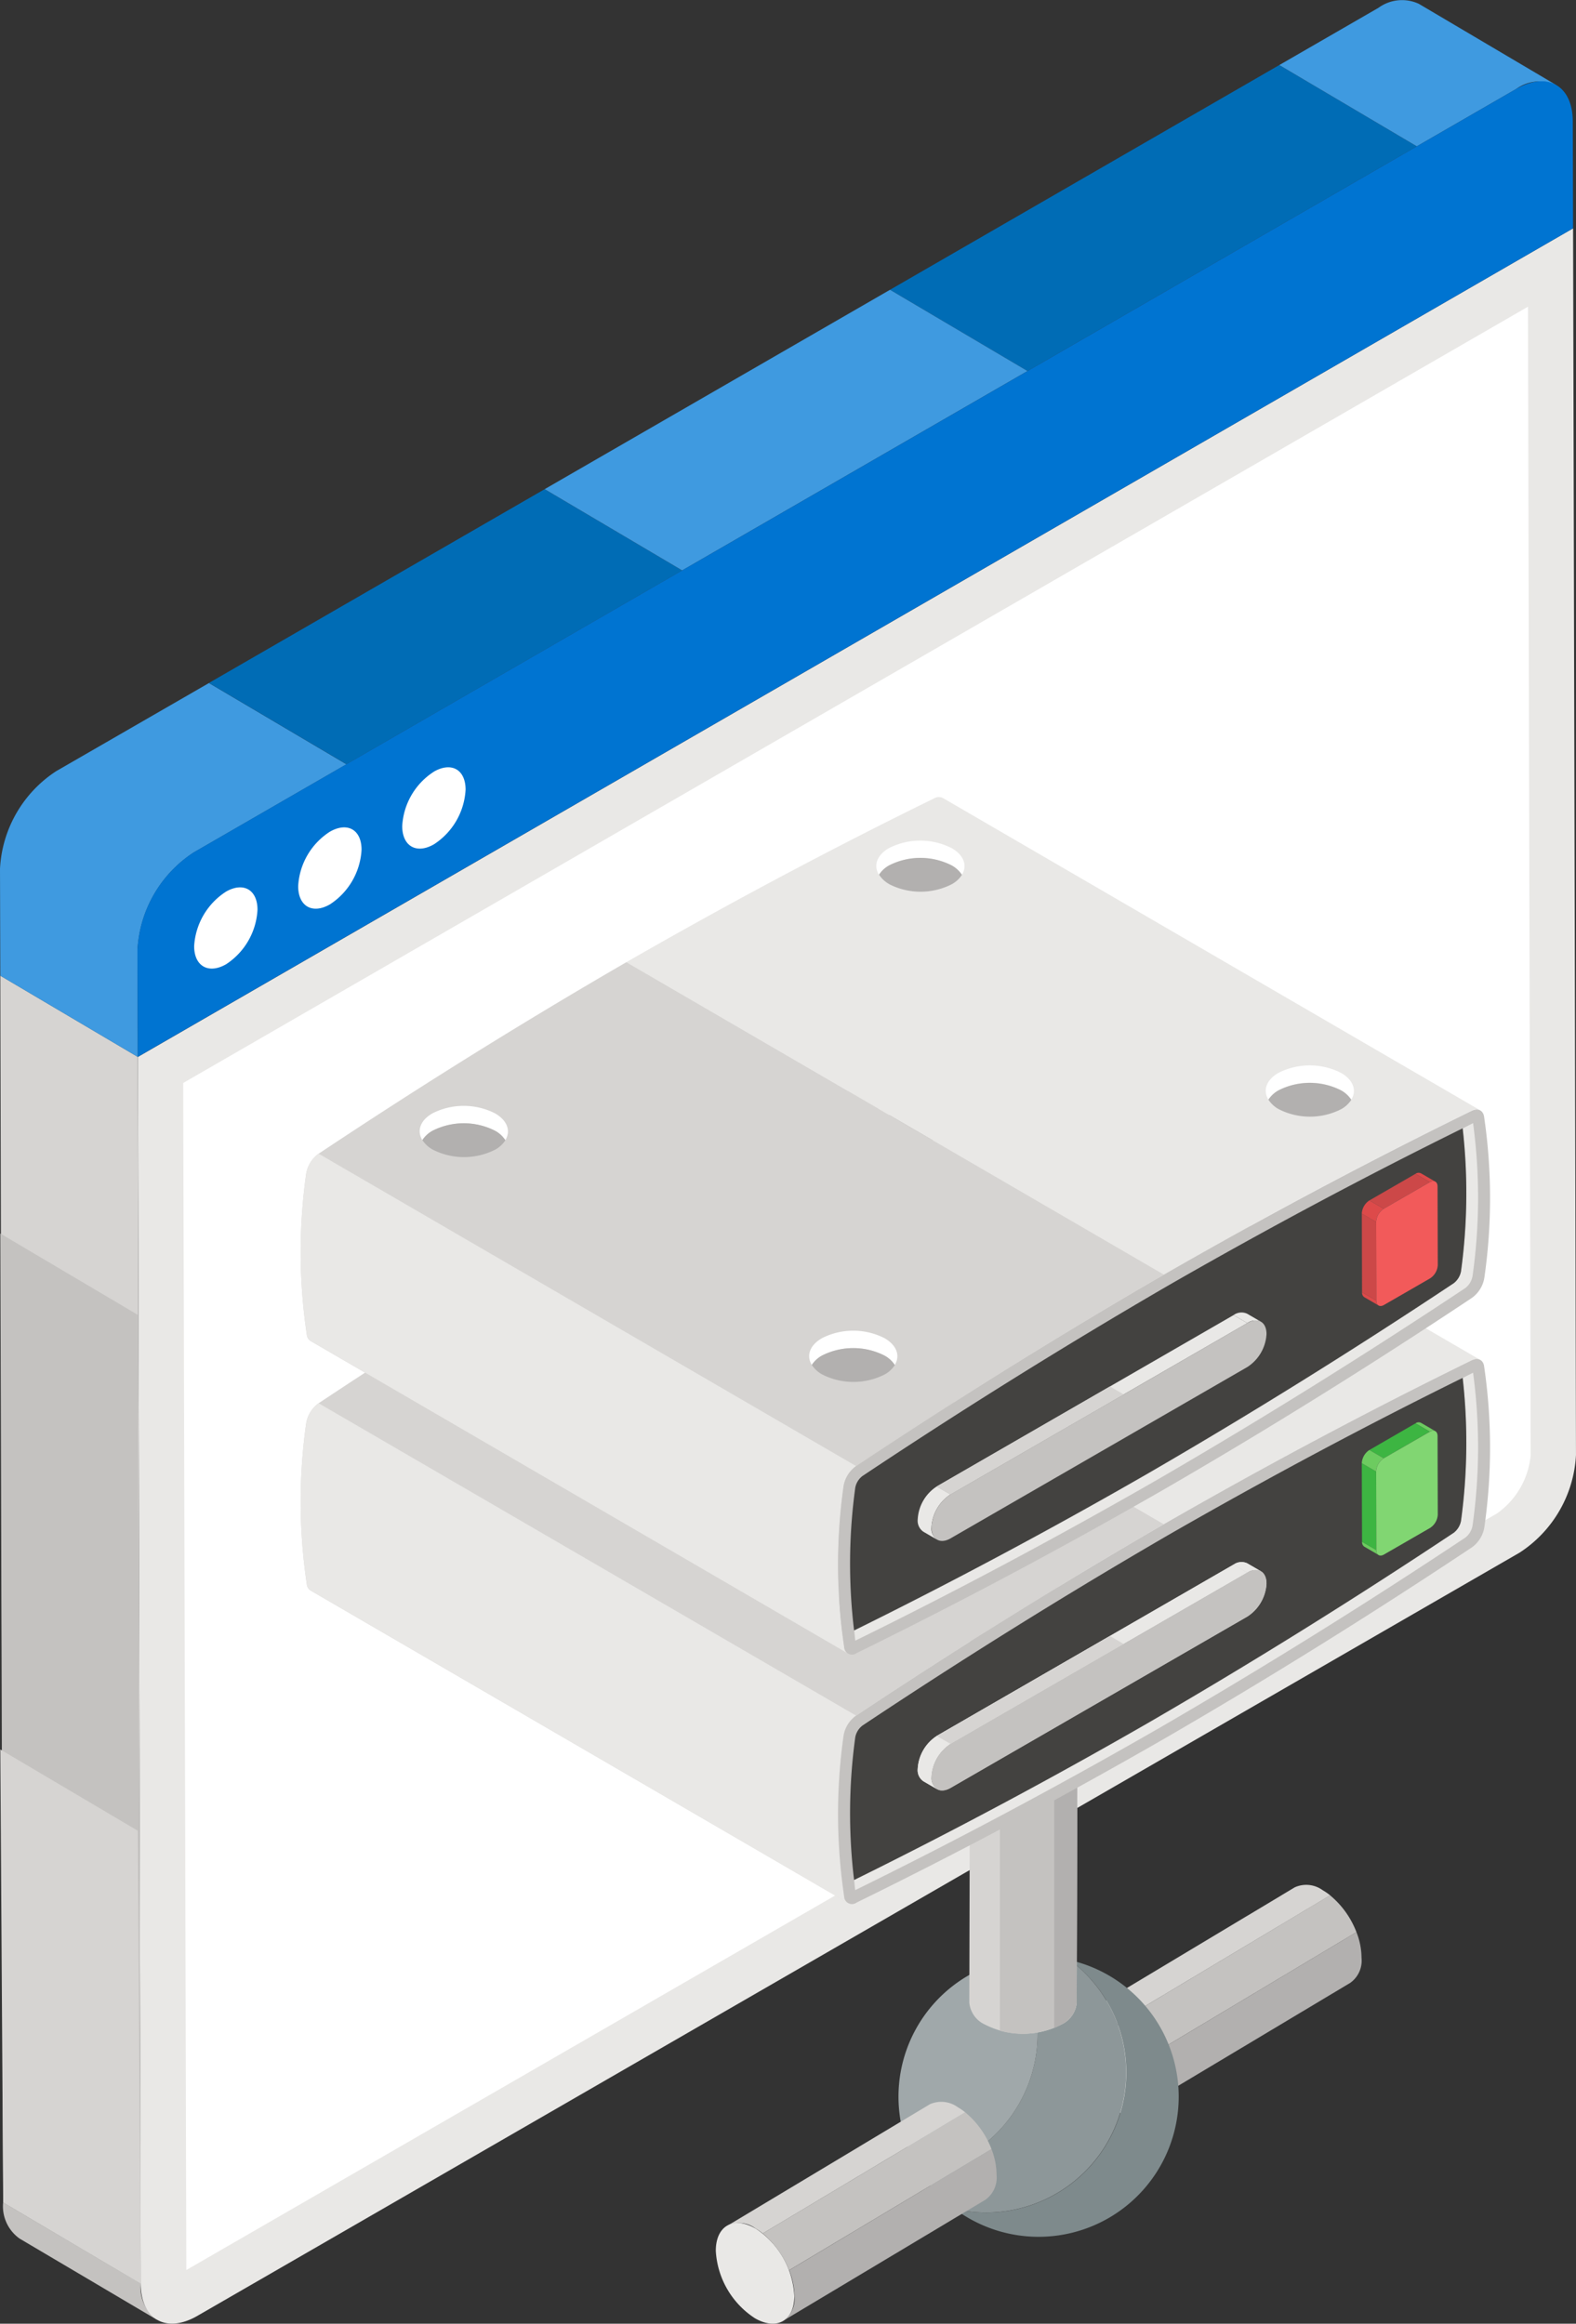 <svg xmlns="http://www.w3.org/2000/svg" width="88.157" height="129.997" viewBox="0 0 88.157 129.997">
  <rect x="0" y="0" width="88.157" height="129.997" fill="#333333" stroke="none"/>
  <g id="host" transform="translate(-11.8 -1.502)">
    <g id="Group_13101" data-name="Group 13101" transform="translate(11.8 1.502)">
      <g id="Group_13100" data-name="Group 13100">
        <g id="Group_13025" data-name="Group 13025">
          <g id="Group_13024" data-name="Group 13024">
            <g id="Group_13023" data-name="Group 13023">
              <g id="Group_13022" data-name="Group 13022">
                <g id="Group_13021" data-name="Group 13021">
                  <g id="Group_13019" data-name="Group 13019">
                    <g id="Group_13018" data-name="Group 13018">
                      <g id="Group_13013" data-name="Group 13013" transform="translate(0.017 12.775)">
                        <g id="Group_13005" data-name="Group 13005" transform="translate(0.162 110.434)">
                          <path id="Path_1986" data-name="Path 1986" d="M20.5,68.731l-7.692-4.546a2.213,2.213,0,0,1-.922-2.028L19.581,66.7a2.213,2.213,0,0,0,.922,2.028Z" transform="translate(-11.889 -62.157)" fill="#c4c2c0"/>
                        </g>
                        <g id="Group_13007" data-name="Group 13007" transform="translate(0 41.806)">
                          <g id="Group_13006" data-name="Group 13006">
                            <path id="Path_1987" data-name="Path 1987" d="M19.663,101.546,11.971,97l-.162-68.627L19.5,32.918Z" transform="translate(-11.809 -28.372)" fill="#d6d4d2"/>
                          </g>
                        </g>
                        <g id="Group_13009" data-name="Group 13009" transform="translate(0 56.237)">
                          <g id="Group_13008" data-name="Group 13008">
                            <path id="Path_1988" data-name="Path 1988" d="M19.663,94.219l-7.692-4.546-.162-54.2L19.5,40.022Z" transform="translate(-11.809 -35.476)" fill="#c4c2c0"/>
                          </g>
                        </g>
                        <g id="Group_13011" data-name="Group 13011" transform="translate(0 85.098)">
                          <g id="Group_13010" data-name="Group 13010">
                            <path id="Path_1989" data-name="Path 1989" d="M19.663,79.566,11.971,75.02l-.162-25.336L19.5,54.23Z" transform="translate(-11.809 -49.684)" fill="#d6d4d2"/>
                          </g>
                        </g>
                        <g id="Group_13012" data-name="Group 13012" transform="translate(7.692)">
                          <path id="Path_1990" data-name="Path 1990" d="M95.881,7.791l.162,68.627a6.944,6.944,0,0,1-3.151,5.457l-73.964,42.7c-1.745,1.008-3.165.2-3.171-1.807L15.6,54.144Z" transform="translate(-15.596 -7.791)" fill="#e9e8e6"/>
                          <path id="Path_1991" data-name="Path 1991" d="M16.845,53.378,92.069,9.949,92.22,74.2a4.5,4.5,0,0,1-1.883,3.258L17.021,119.785Z" transform="translate(-14.307 -5.566)" fill="#fff"/>
                        </g>
                      </g>
                      <g id="Group_13017" data-name="Group 13017">
                        <g id="Group_13015" data-name="Group 13015">
                          <path id="Path_1992" data-name="Path 1992" d="M14.951,25.24A6.94,6.94,0,0,0,11.8,30.7l.017,5.988,7.693,4.547-.017-5.988a6.944,6.944,0,0,1,3.15-5.457l8.537-4.929-7.692-4.546Z" transform="translate(-11.8 17.897)" fill="#3f9ae0"/>
                          <path id="Path_1993" data-name="Path 1993" d="M17.554,25.816l7.692,4.546L44.026,19.52l-7.692-4.546Z" transform="translate(-5.867 12.392)" fill="#006cb5"/>
                          <path id="Path_1994" data-name="Path 1994" d="M65.777,7.84,58.085,3.293,36.31,15.866,44,20.412Z" transform="translate(13.476 0.346)" fill="#006cb5"/>
                          <g id="Group_13014" data-name="Group 13014" transform="translate(30.468)">
                            <path id="Path_1995" data-name="Path 1995" d="M46.117,9.483,26.8,20.636l7.692,4.546L53.809,14.029Z" transform="translate(-26.8 6.729)" fill="#3f9ae0"/>
                            <path id="Path_1996" data-name="Path 1996" d="M60.275,6.482a2.229,2.229,0,0,1,2.249-.22L54.832,1.715a2.232,2.232,0,0,0-2.25.22L47.03,5.141l7.692,4.547Z" transform="translate(-5.936 -1.502)" fill="#3f9ae0"/>
                          </g>
                        </g>
                        <g id="Group_13016" data-name="Group 13016" transform="translate(7.692 4.546)">
                          <path id="Path_1997" data-name="Path 1997" d="M92.7,4.174c1.746-1.008,3.166-.2,3.171,1.807l.017,5.988L15.6,58.321l-.017-5.988a6.943,6.943,0,0,1,3.15-5.456Z" transform="translate(-15.587 -3.74)" fill="#0074d1"/>
                        </g>
                      </g>
                    </g>
                  </g>
                  <g id="Group_13020" data-name="Group 13020" transform="translate(10.859 42.926)">
                    <path id="Path_1998" data-name="Path 1998" d="M18.926,26.182c.966-.557,1.762-.119,1.765,1.006a3.89,3.89,0,0,1-1.753,3.052c-.979.565-1.788.119-1.791-1.006a3.894,3.894,0,0,1,1.78-3.052Z" transform="translate(-17.146 -19.224)" fill="#fff"/>
                    <path id="Path_1999" data-name="Path 1999" d="M21.778,24.535c.979-.565,1.775-.127,1.778,1a3.894,3.894,0,0,1-1.767,3.06c-.979.565-1.775.111-1.778-1.013A3.867,3.867,0,0,1,21.778,24.535Z" transform="translate(-14.191 -20.928)" fill="#fff"/>
                    <path id="Path_2000" data-name="Path 2000" d="M24.643,22.88c.979-.565,1.775-.127,1.778,1a3.894,3.894,0,0,1-1.767,3.06c-.979.565-1.775.111-1.778-1.013a3.866,3.866,0,0,1,1.767-3.045Z" transform="translate(-11.236 -22.634)" fill="#fff"/>
                  </g>
                </g>
              </g>
            </g>
          </g>
        </g>
        <g id="Group_13099" data-name="Group 13099" transform="translate(16.819 44.591)">
          <g id="Group_13080" data-name="Group 13080">
            <g id="Group_13043" data-name="Group 13043" transform="translate(23.229 43.801)">
              <g id="Group_13042" data-name="Group 13042">
                <g id="Group_13041" data-name="Group 13041">
                  <g id="Group_13028" data-name="Group 13028" transform="translate(19.772 17.049)">
                    <g id="Group_13026" data-name="Group 13026" transform="translate(0 7.166)">
                      <path id="Path_2001" data-name="Path 2001" d="M43.456,57.24a4.8,4.8,0,0,1,2.182,3.791c0,1.382-.983,1.94-2.2,1.24A4.814,4.814,0,0,1,41.249,58.5c0-1.405.994-1.957,2.206-1.257Z" transform="translate(-41.249 -56.937)" fill="#e9e8e6"/>
                    </g>
                    <g id="Group_13027" data-name="Group 13027" transform="translate(0.643)">
                      <path id="Path_2002" data-name="Path 2002" d="M54.5,53.7,42.539,60.863a5.069,5.069,0,0,1,1.475,2.058l11.962-7.16A4.986,4.986,0,0,0,54.5,53.7Z" transform="translate(-40.563 -53.11)" fill="#c4c2c0"/>
                      <path id="Path_2003" data-name="Path 2003" d="M43.739,63.327a1.488,1.488,0,0,1-.644,1.384L55.058,57.55a1.525,1.525,0,0,0,.628-1.4,3.934,3.934,0,0,0-.285-1.436L43.44,61.874A4.041,4.041,0,0,1,43.739,63.327Z" transform="translate(-39.989 -52.064)" fill="#b2b0af"/>
                      <path id="Path_2004" data-name="Path 2004" d="M55.09,53.713a1.564,1.564,0,0,0-1.561-.161L41.566,60.729a1.516,1.516,0,0,1,1.561.145,3.473,3.473,0,0,1,.414.289L55.508,54a3.343,3.343,0,0,0-.418-.287Z" transform="translate(-41.566 -53.409)" fill="#d6d4d2"/>
                    </g>
                  </g>
                  <g id="Group_13037" data-name="Group 13037" transform="translate(10.21)">
                    <g id="Group_13030" data-name="Group 13030" transform="translate(0 21.067)">
                      <path id="Path_2005" data-name="Path 2005" d="M44.535,55.485a7.838,7.838,0,0,1-6.444,13.922,7.839,7.839,0,1,0,6.444-13.922Z" transform="translate(-34.944 -55.287)" fill="#7e8a8c"/>
                      <g id="Group_13029" data-name="Group 13029">
                        <path id="Path_2006" data-name="Path 2006" d="M45.5,55.586a7.805,7.805,0,0,0-3.048-.09,7.839,7.839,0,0,1-5.3,11.963,7.871,7.871,0,0,0,1.9,2.048A7.84,7.84,0,0,0,45.5,55.586Z" transform="translate(-35.911 -55.388)" fill="#8d9799"/>
                        <path id="Path_2007" data-name="Path 2007" d="M44.326,59.667a7.79,7.79,0,0,0-1.241-4.226,7.836,7.836,0,0,0-5.3,11.963,7.841,7.841,0,0,0,6.54-7.737Z" transform="translate(-36.542 -55.332)" fill="#a0a8aa"/>
                      </g>
                    </g>
                    <g id="Group_13036" data-name="Group 13036" transform="translate(3.961)">
                      <g id="Group_13035" data-name="Group 13035">
                        <g id="Group_13031" data-name="Group 13031" transform="translate(0 1.732)">
                          <path id="Path_2008" data-name="Path 2008" d="M44.552,45.885,44.5,67.792a1.492,1.492,0,0,1-.874,1.221,4.675,4.675,0,0,1-4.245,0,1.5,1.5,0,0,1-.888-1.239l.053-21.907a1.5,1.5,0,0,0,.888,1.239,4.675,4.675,0,0,0,4.245,0,1.492,1.492,0,0,0,.874-1.221Z" transform="translate(-38.492 -45.869)" fill="#d6d4d2"/>
                        </g>
                        <g id="Group_13032" data-name="Group 13032" transform="translate(1.711 1.748)">
                          <path id="Path_2009" data-name="Path 2009" d="M42.81,47.1a4.731,4.731,0,0,1-3.475.323V69.342A4.724,4.724,0,0,0,42.757,69a1.492,1.492,0,0,0,.874-1.221l.053-21.907A1.492,1.492,0,0,1,42.81,47.1Z" transform="translate(-39.334 -45.877)" fill="#c4c2c0"/>
                        </g>
                        <g id="Group_13033" data-name="Group 13033" transform="translate(4.751 1.748)">
                          <path id="Path_2010" data-name="Path 2010" d="M41.266,47.1a3.239,3.239,0,0,1-.435.208V69.19A3.2,3.2,0,0,0,41.213,69a1.492,1.492,0,0,0,.874-1.221l.053-21.907a1.492,1.492,0,0,1-.874,1.221Z" transform="translate(-40.831 -45.877)" fill="#b2b0af"/>
                        </g>
                        <g id="Group_13034" data-name="Group 13034" transform="translate(0.053)">
                          <path id="Path_2011" data-name="Path 2011" d="M43.639,45.527a1.3,1.3,0,0,1,.012,2.458,4.675,4.675,0,0,1-4.245,0,1.3,1.3,0,0,1-.014-2.461,4.673,4.673,0,0,1,4.247,0Z" transform="translate(-38.518 -45.016)" fill="#e9e8e6"/>
                        </g>
                      </g>
                    </g>
                  </g>
                  <g id="Group_13040" data-name="Group 13040" transform="translate(0 29.187)">
                    <g id="Group_13038" data-name="Group 13038" transform="translate(0 6.782)">
                      <path id="Path_2012" data-name="Path 2012" d="M33.722,63.027A4.8,4.8,0,0,1,35.9,66.817c0,1.382-.983,1.94-2.2,1.24a4.814,4.814,0,0,1-2.192-3.773c0-1.405.994-1.957,2.206-1.257Z" transform="translate(-31.516 -62.724)" fill="#e9e8e6"/>
                    </g>
                    <g id="Group_13039" data-name="Group 13039" transform="translate(0.643)">
                      <path id="Path_2013" data-name="Path 2013" d="M44.128,59.675,32.8,66.455a5.069,5.069,0,0,1,1.475,2.058L45.6,61.736A4.986,4.986,0,0,0,44.128,59.675Z" transform="translate(-30.829 -59.085)" fill="#c4c2c0"/>
                      <path id="Path_2014" data-name="Path 2014" d="M34.005,68.919a1.488,1.488,0,0,1-.644,1.384l11.32-6.777a1.525,1.525,0,0,0,.628-1.4,3.934,3.934,0,0,0-.285-1.436L33.706,67.466a4.041,4.041,0,0,1,.3,1.452Z" transform="translate(-30.255 -58.039)" fill="#b2b0af"/>
                      <path id="Path_2015" data-name="Path 2015" d="M44.713,59.689a1.564,1.564,0,0,0-1.561-.161l-11.32,6.793a1.516,1.516,0,0,1,1.561.145,3.475,3.475,0,0,1,.414.289l11.323-6.779a3.343,3.343,0,0,0-.418-.287Z" transform="translate(-31.832 -59.385)" fill="#d6d4d2"/>
                    </g>
                  </g>
                </g>
              </g>
            </g>
            <g id="Group_13059" data-name="Group 13059" transform="translate(0 13.961)">
              <g id="Group_13050" data-name="Group 13050">
                <g id="Group_13049" data-name="Group 13049">
                  <g id="Group_13044" data-name="Group 13044" transform="translate(18.217)">
                    <path id="Path_2016" data-name="Path 2016" d="M46.752,30.378,76.816,47.855a.514.514,0,0,0-.491.023q-8.588,4.2-17.212,9.163L29.048,39.564Q37.66,34.614,46.26,30.4a.514.514,0,0,1,.491-.023Z" transform="translate(-29.048 -30.326)" fill="#e9e8e6"/>
                  </g>
                  <g id="Group_13045" data-name="Group 13045" transform="translate(0 9.238)">
                    <path id="Path_2017" data-name="Path 2017" d="M50.7,73.54,20.633,56.063a.465.465,0,0,1-.21-.356,31.226,31.226,0,0,1-.034-9,1.727,1.727,0,0,1,.7-1.123Q29.669,39.875,38.3,34.874L68.361,52.351q-8.618,5-17.212,10.712a1.727,1.727,0,0,0-.7,1.123,31.227,31.227,0,0,0,.034,9,.465.465,0,0,0,.21.356Z" transform="translate(-20.08 -34.874)" fill="#d6d4d2"/>
                  </g>
                  <g id="Group_13046" data-name="Group 13046" transform="translate(0 19.951)">
                    <path id="Path_2018" data-name="Path 2018" d="M50.45,58.75a31.354,31.354,0,0,0,.04,9,.475.475,0,0,0,.2.356L20.634,50.622a.457.457,0,0,1-.211-.356,31.126,31.126,0,0,1-.033-9,1.729,1.729,0,0,1,.692-1.12L51.149,57.624a1.736,1.736,0,0,0-.7,1.126Z" transform="translate(-20.08 -40.148)" fill="#e9e8e6"/>
                  </g>
                  <g id="Group_13048" data-name="Group 13048" transform="translate(30.064 17.477)">
                    <path id="Path_2019" data-name="Path 2019" d="M53.1,48.168q8.611-4.95,17.212-9.163c.349-.173.64-.04.7.317a31.268,31.268,0,0,1,.017,9.008,1.726,1.726,0,0,1-.7,1.138q-8.59,5.715-17.2,10.7-8.611,4.95-17.212,9.168a.438.438,0,0,1-.7-.334,31.227,31.227,0,0,1-.034-9,1.727,1.727,0,0,1,.7-1.123Q44.469,53.169,53.1,48.168Z" transform="translate(-34.88 -38.93)" fill="#c4c2c0"/>
                    <g id="Group_13047" data-name="Group 13047" transform="translate(0.667 0.763)">
                      <path id="Path_2020" data-name="Path 2020" d="M69.948,39.306c-.2.1-.393.2-.589.3a31.891,31.891,0,0,1-.091,7.99,1.081,1.081,0,0,1-.4.67c-5.63,3.745-11.4,7.338-17.168,10.68C46.2,62.1,40.7,65.035,35.321,67.69c.023.188.033.379.06.566,5.564-2.73,11.272-5.772,16.965-9.045,5.763-3.342,11.538-6.935,17.168-10.68a1.081,1.081,0,0,0,.4-.67,31.175,31.175,0,0,0,.029-8.555Z" transform="translate(-35.094 -39.306)" fill="#e9e8e6"/>
                      <path id="Path_2021" data-name="Path 2021" d="M69.385,47.441a1.1,1.1,0,0,1-.408.672c-5.626,3.742-11.4,7.338-17.167,10.678-5.494,3.162-10.994,6.093-16.376,8.748a31.2,31.2,0,0,1,.066-7.984,1.071,1.071,0,0,1,.408-.659c5.665-3.775,11.442-7.371,17.18-10.7,5.461-3.136,10.968-6.074,16.389-8.748a32.353,32.353,0,0,1-.092,7.99Z" transform="translate(-35.209 -39.157)" fill="#434240"/>
                    </g>
                  </g>
                </g>
              </g>
              <g id="Group_13058" data-name="Group 13058" transform="translate(59.358 21.02)">
                <g id="Group_13057" data-name="Group 13057">
                  <g id="Group_13051" data-name="Group 13051" transform="translate(0.013 6.684)">
                    <path id="Path_2022" data-name="Path 2022" d="M50.232,44.7l-.8-.465a.3.3,0,0,1-.124-.275l.8.465A.3.3,0,0,0,50.232,44.7Z" transform="translate(-49.308 -43.965)" fill="#6dcb60"/>
                  </g>
                  <g id="Group_13052" data-name="Group 13052" transform="translate(3.002)">
                    <path id="Path_2023" data-name="Path 2023" d="M51.087,40.7l.8.465a.305.305,0,0,0-.308.029l-.8-.465A.305.305,0,0,1,51.087,40.7Z" transform="translate(-50.78 -40.674)" fill="#6dcb60"/>
                  </g>
                  <g id="Group_13053" data-name="Group 13053" transform="translate(0 2.284)">
                    <path id="Path_2024" data-name="Path 2024" d="M50.114,46.663l-.8-.465L49.3,41.8l.8.465Z" transform="translate(-49.302 -41.799)" fill="#3db542"/>
                  </g>
                  <g id="Group_13054" data-name="Group 13054" transform="translate(0.426 0.059)">
                    <path id="Path_2025" data-name="Path 2025" d="M50.311,42.655l-.8-.465L52.087,40.7l.8.465Z" transform="translate(-49.512 -40.703)" fill="#3db542"/>
                  </g>
                  <g id="Group_13055" data-name="Group 13055" transform="translate(0 1.546)">
                    <path id="Path_2026" data-name="Path 2026" d="M50.1,42.638l-.8-.465a.935.935,0,0,1,.426-.738l.8.465A.935.935,0,0,0,50.1,42.638Z" transform="translate(-49.302 -41.435)" fill="#6dcb60"/>
                  </g>
                  <g id="Group_13056" data-name="Group 13056" transform="translate(0.8 0.465)">
                    <path id="Path_2027" data-name="Path 2027" d="M52.7,40.962c.235-.136.432-.028.432.242l.012,4.4a.949.949,0,0,1-.43.74l-2.576,1.487c-.239.138-.428.026-.429-.244l-.012-4.4a.935.935,0,0,1,.426-.738Z" transform="translate(-49.696 -40.903)" fill="#81d672"/>
                  </g>
                </g>
              </g>
            </g>
            <g id="Group_13061" data-name="Group 13061" transform="translate(6.656 16.393)">
              <g id="Group_13060" data-name="Group 13060">
                <path id="Path_2028" data-name="Path 2028" d="M47.367,39.109a3.855,3.855,0,0,1,3.5,0,1.6,1.6,0,0,1,.572.528c.317-.507.129-1.1-.572-1.5a3.855,3.855,0,0,0-3.5,0c-.695.4-.877.988-.563,1.493A1.59,1.59,0,0,1,47.367,39.109Z" transform="translate(0.671 -25.138)" fill="#fff"/>
                <path id="Path_2029" data-name="Path 2029" d="M36.642,32.917a3.861,3.861,0,0,1,3.5,0,1.6,1.6,0,0,1,.575.53c.317-.508.129-1.1-.575-1.5a3.861,3.861,0,0,0-3.5,0c-.694.4-.875.988-.562,1.492A1.585,1.585,0,0,1,36.642,32.917Z" transform="translate(-10.389 -31.524)" fill="#fff"/>
                <path id="Path_2030" data-name="Path 2030" d="M38.3,45.442a3.86,3.86,0,0,0-3.5,0c-.7.405-.88.99-.566,1.5a1.6,1.6,0,0,1,.566-.522,3.861,3.861,0,0,1,3.5,0,1.59,1.59,0,0,1,.571.527C39.184,46.436,39,45.847,38.3,45.442Z" transform="translate(-12.297 -17.602)" fill="#fff"/>
                <path id="Path_2031" data-name="Path 2031" d="M27.572,39.25a3.867,3.867,0,0,0-3.5,0c-.7.4-.878.99-.565,1.5a1.591,1.591,0,0,1,.565-.522,3.867,3.867,0,0,1,3.5,0,1.6,1.6,0,0,1,.574.53C28.462,40.246,28.276,39.656,27.572,39.25Z" transform="translate(-23.357 -23.988)" fill="#fff"/>
              </g>
              <path id="Path_2032" data-name="Path 2032" d="M47.307,39.669a3.851,3.851,0,0,0,3.492,0,1.6,1.6,0,0,0,.567-.524,1.6,1.6,0,0,0-.572-.528,3.855,3.855,0,0,0-3.5,0,1.59,1.59,0,0,0-.563.52,1.608,1.608,0,0,0,.578.534Z" transform="translate(0.747 -24.644)" fill="#b2b0af"/>
              <path id="Path_2033" data-name="Path 2033" d="M36.581,33.476a3.853,3.853,0,0,0,3.5,0,1.6,1.6,0,0,0,.567-.523,1.6,1.6,0,0,0-.575-.53,3.861,3.861,0,0,0-3.5,0,1.585,1.585,0,0,0-.562.519,1.6,1.6,0,0,0,.577.534Z" transform="translate(-10.314 -31.03)" fill="#b2b0af"/>
              <path id="Path_2034" data-name="Path 2034" d="M38.223,45.921a3.861,3.861,0,0,0-3.5,0,1.6,1.6,0,0,0-.566.522,1.607,1.607,0,0,0,.578.533,3.852,3.852,0,0,0,3.5,0,1.589,1.589,0,0,0,.566-.524,1.59,1.59,0,0,0-.571-.527Z" transform="translate(-12.221 -17.108)" fill="#b2b0af"/>
              <path id="Path_2035" data-name="Path 2035" d="M27.5,39.729a3.867,3.867,0,0,0-3.5,0,1.591,1.591,0,0,0-.565.522,1.6,1.6,0,0,0,.577.533,3.854,3.854,0,0,0,3.5,0,1.59,1.59,0,0,0,.566-.523,1.6,1.6,0,0,0-.574-.53Z" transform="translate(-23.282 -23.494)" fill="#b2b0af"/>
            </g>
            <g id="Group_13077" data-name="Group 13077">
              <g id="Group_13068" data-name="Group 13068">
                <g id="Group_13067" data-name="Group 13067">
                  <g id="Group_13062" data-name="Group 13062" transform="translate(18.217)">
                    <path id="Path_2036" data-name="Path 2036" d="M46.752,23.505,76.816,40.982a.514.514,0,0,0-.491.023q-8.588,4.2-17.212,9.163L29.048,32.692q8.611-4.95,17.212-9.163a.514.514,0,0,1,.491-.023Z" transform="translate(-29.048 -23.454)" fill="#e9e8e6"/>
                  </g>
                  <g id="Group_13063" data-name="Group 13063" transform="translate(0 9.238)">
                    <path id="Path_2037" data-name="Path 2037" d="M50.7,66.668,20.633,49.191a.465.465,0,0,1-.21-.356,31.226,31.226,0,0,1-.034-9,1.727,1.727,0,0,1,.7-1.123Q29.669,33,38.3,28L68.361,45.478q-8.618,5-17.212,10.712a1.727,1.727,0,0,0-.7,1.123,31.227,31.227,0,0,0,.034,9,.465.465,0,0,0,.21.356Z" transform="translate(-20.08 -28.001)" fill="#d6d4d2"/>
                  </g>
                  <g id="Group_13064" data-name="Group 13064" transform="translate(0 19.951)">
                    <path id="Path_2038" data-name="Path 2038" d="M50.45,51.878a31.354,31.354,0,0,0,.04,9,.475.475,0,0,0,.2.356L20.634,43.749a.457.457,0,0,1-.211-.356,31.126,31.126,0,0,1-.033-9,1.729,1.729,0,0,1,.692-1.12L51.149,50.751a1.736,1.736,0,0,0-.7,1.126Z" transform="translate(-20.08 -33.275)" fill="#e9e8e6"/>
                  </g>
                  <g id="Group_13066" data-name="Group 13066" transform="translate(30.064 17.477)">
                    <path id="Path_2039" data-name="Path 2039" d="M53.1,41.3q8.611-4.95,17.212-9.163c.349-.173.64-.04.7.317a31.268,31.268,0,0,1,.017,9.008,1.726,1.726,0,0,1-.7,1.138q-8.59,5.715-17.2,10.7-8.611,4.95-17.212,9.168a.438.438,0,0,1-.7-.334,31.227,31.227,0,0,1-.034-9,1.727,1.727,0,0,1,.7-1.123Q44.469,46.3,53.1,41.3Z" transform="translate(-34.88 -32.057)" fill="#c4c2c0"/>
                    <g id="Group_13065" data-name="Group 13065" transform="translate(0.667 0.763)">
                      <path id="Path_2040" data-name="Path 2040" d="M69.948,32.433c-.2.1-.393.2-.589.3a31.891,31.891,0,0,1-.091,7.99,1.081,1.081,0,0,1-.4.67c-5.63,3.745-11.4,7.338-17.168,10.68-5.493,3.157-11,6.094-16.373,8.748.023.188.033.379.06.566,5.564-2.73,11.272-5.772,16.965-9.045C58.109,49,63.884,45.4,69.514,41.658a1.081,1.081,0,0,0,.4-.67,31.175,31.175,0,0,0,.029-8.555Z" transform="translate(-35.094 -32.433)" fill="#e9e8e6"/>
                      <path id="Path_2041" data-name="Path 2041" d="M69.385,40.568a1.1,1.1,0,0,1-.408.672c-5.626,3.742-11.4,7.338-17.167,10.678-5.494,3.162-10.994,6.093-16.376,8.748a31.2,31.2,0,0,1,.066-7.984,1.071,1.071,0,0,1,.408-.659c5.665-3.775,11.442-7.371,17.18-10.7,5.461-3.136,10.968-6.074,16.389-8.748a32.353,32.353,0,0,1-.092,7.99Z" transform="translate(-35.209 -32.284)" fill="#434240"/>
                    </g>
                  </g>
                </g>
              </g>
              <g id="Group_13076" data-name="Group 13076" transform="translate(59.358 21.02)">
                <g id="Group_13075" data-name="Group 13075">
                  <g id="Group_13069" data-name="Group 13069" transform="translate(0.013 6.683)">
                    <path id="Path_2042" data-name="Path 2042" d="M50.232,37.832l-.8-.465a.3.3,0,0,1-.124-.275l.8.465A.3.3,0,0,0,50.232,37.832Z" transform="translate(-49.308 -37.092)" fill="#dd4a4a"/>
                  </g>
                  <g id="Group_13070" data-name="Group 13070" transform="translate(3.002)">
                    <path id="Path_2043" data-name="Path 2043" d="M51.087,33.831l.8.465a.305.305,0,0,0-.308.029l-.8-.465A.305.305,0,0,1,51.087,33.831Z" transform="translate(-50.78 -33.802)" fill="#dd4a4a"/>
                  </g>
                  <g id="Group_13071" data-name="Group 13071" transform="translate(0 2.284)">
                    <path id="Path_2044" data-name="Path 2044" d="M50.114,39.791l-.8-.465-.012-4.4.8.465Z" transform="translate(-49.302 -34.926)" fill="#cc4848"/>
                  </g>
                  <g id="Group_13072" data-name="Group 13072" transform="translate(0.426 0.059)">
                    <path id="Path_2045" data-name="Path 2045" d="M50.311,35.782l-.8-.465,2.576-1.487.8.465Z" transform="translate(-49.512 -33.831)" fill="#cc4848"/>
                  </g>
                  <g id="Group_13073" data-name="Group 13073" transform="translate(0 1.546)">
                    <path id="Path_2046" data-name="Path 2046" d="M50.1,35.765l-.8-.465a.935.935,0,0,1,.426-.738l.8.465A.935.935,0,0,0,50.1,35.765Z" transform="translate(-49.302 -34.563)" fill="#dd4a4a"/>
                  </g>
                  <g id="Group_13074" data-name="Group 13074" transform="translate(0.8 0.465)">
                    <path id="Path_2047" data-name="Path 2047" d="M52.7,34.089c.235-.136.432-.028.432.242l.012,4.4a.949.949,0,0,1-.43.74l-2.576,1.487c-.239.138-.428.026-.429-.244l-.012-4.4a.935.935,0,0,1,.426-.738Z" transform="translate(-49.696 -34.03)" fill="#f25a5a"/>
                  </g>
                </g>
              </g>
            </g>
            <g id="Group_13079" data-name="Group 13079" transform="translate(6.656 2.432)">
              <g id="Group_13078" data-name="Group 13078">
                <path id="Path_2048" data-name="Path 2048" d="M47.367,32.236a3.855,3.855,0,0,1,3.5,0,1.6,1.6,0,0,1,.572.528c.317-.507.129-1.1-.572-1.5a3.855,3.855,0,0,0-3.5,0c-.695.4-.877.988-.563,1.493A1.59,1.59,0,0,1,47.367,32.236Z" transform="translate(0.671 -18.265)" fill="#fff"/>
                <path id="Path_2049" data-name="Path 2049" d="M36.642,26.044a3.861,3.861,0,0,1,3.5,0,1.6,1.6,0,0,1,.575.53c.317-.508.129-1.1-.575-1.5a3.861,3.861,0,0,0-3.5,0c-.694.4-.875.988-.562,1.492A1.585,1.585,0,0,1,36.642,26.044Z" transform="translate(-10.389 -24.651)" fill="#fff"/>
                <path id="Path_2050" data-name="Path 2050" d="M38.3,38.57a3.86,3.86,0,0,0-3.5,0c-.7.405-.88.99-.566,1.5a1.6,1.6,0,0,1,.566-.522,3.861,3.861,0,0,1,3.5,0,1.59,1.59,0,0,1,.571.527C39.184,39.563,39,38.974,38.3,38.57Z" transform="translate(-12.297 -10.73)" fill="#fff"/>
                <path id="Path_2051" data-name="Path 2051" d="M27.572,32.377a3.867,3.867,0,0,0-3.5,0c-.7.4-.878.99-.565,1.5a1.591,1.591,0,0,1,.565-.522,3.867,3.867,0,0,1,3.5,0,1.6,1.6,0,0,1,.574.53C28.462,33.373,28.276,32.783,27.572,32.377Z" transform="translate(-23.357 -17.115)" fill="#fff"/>
              </g>
              <path id="Path_2052" data-name="Path 2052" d="M47.307,32.8a3.851,3.851,0,0,0,3.492,0,1.6,1.6,0,0,0,.567-.524,1.6,1.6,0,0,0-.572-.528,3.855,3.855,0,0,0-3.5,0,1.59,1.59,0,0,0-.563.52,1.608,1.608,0,0,0,.578.534Z" transform="translate(0.747 -17.771)" fill="#b2b0af"/>
              <path id="Path_2053" data-name="Path 2053" d="M36.581,26.6a3.853,3.853,0,0,0,3.5,0,1.6,1.6,0,0,0,.567-.523,1.6,1.6,0,0,0-.575-.53,3.861,3.861,0,0,0-3.5,0,1.585,1.585,0,0,0-.562.519,1.6,1.6,0,0,0,.577.534Z" transform="translate(-10.314 -24.157)" fill="#b2b0af"/>
              <path id="Path_2054" data-name="Path 2054" d="M38.223,39.049a3.861,3.861,0,0,0-3.5,0,1.6,1.6,0,0,0-.566.522,1.607,1.607,0,0,0,.578.533,3.852,3.852,0,0,0,3.5,0,1.589,1.589,0,0,0,.566-.524,1.59,1.59,0,0,0-.571-.527Z" transform="translate(-12.221 -10.236)" fill="#b2b0af"/>
              <path id="Path_2055" data-name="Path 2055" d="M27.5,32.856a3.867,3.867,0,0,0-3.5,0,1.591,1.591,0,0,0-.565.522,1.6,1.6,0,0,0,.577.533,3.854,3.854,0,0,0,3.5,0,1.59,1.59,0,0,0,.566-.523,1.6,1.6,0,0,0-.574-.53Z" transform="translate(-23.282 -16.621)" fill="#b2b0af"/>
            </g>
          </g>
          <g id="Group_13086" data-name="Group 13086" transform="translate(34.515 42.793)">
            <g id="Group_13081" data-name="Group 13081" transform="translate(17.669)">
              <path id="Path_2056" data-name="Path 2056" d="M46.531,44.593l.769.447a.754.754,0,0,0-.761.075l-.769-.447A.754.754,0,0,1,46.531,44.593Z" transform="translate(-45.77 -44.52)" fill="#e9e8e6"/>
            </g>
            <g id="Group_13082" data-name="Group 13082" transform="translate(1.065 0.147)">
              <path id="Path_2057" data-name="Path 2057" d="M38.365,54.625l-.769-.447,16.6-9.586.769.447Z" transform="translate(-37.596 -44.593)" fill="#e9e8e6"/>
            </g>
            <g id="Group_13083" data-name="Group 13083" transform="translate(1.065 4.139)">
              <path id="Path_2058" data-name="Path 2058" d="M38.365,52.6l-.769-.447,9.688-5.593.769.447Z" transform="translate(-37.596 -46.558)" fill="#d6d4d2"/>
            </g>
            <g id="Group_13084" data-name="Group 13084" transform="translate(0 9.733)">
              <path id="Path_2059" data-name="Path 2059" d="M38.153,52.289l-.769-.447a.748.748,0,0,1-.312-.686,2.347,2.347,0,0,1,1.065-1.845l.769.447A2.347,2.347,0,0,0,37.841,51.6.748.748,0,0,0,38.153,52.289Z" transform="translate(-37.072 -49.312)" fill="#e9e8e6"/>
            </g>
            <g id="Group_13085" data-name="Group 13085" transform="translate(0.769 0.447)">
              <path id="Path_2060" data-name="Path 2060" d="M55.119,44.887c.59-.341,1.071-.068,1.073.611a2.348,2.348,0,0,1-1.066,1.845l-16.6,9.586c-.59.341-1.07.067-1.072-.611a2.347,2.347,0,0,1,1.065-1.845Z" transform="translate(-37.45 -44.74)" fill="#c4c2c0"/>
            </g>
          </g>
          <g id="Group_13092" data-name="Group 13092" transform="translate(34.515 42.793)">
            <g id="Group_13087" data-name="Group 13087" transform="translate(17.669)">
              <path id="Path_2061" data-name="Path 2061" d="M46.531,44.593l.769.447a.754.754,0,0,0-.761.075l-.769-.447A.754.754,0,0,1,46.531,44.593Z" transform="translate(-45.77 -44.52)" fill="#e9e8e6"/>
            </g>
            <g id="Group_13088" data-name="Group 13088" transform="translate(1.065 0.147)">
              <path id="Path_2062" data-name="Path 2062" d="M38.365,54.625l-.769-.447,16.6-9.586.769.447Z" transform="translate(-37.596 -44.593)" fill="#e9e8e6"/>
            </g>
            <g id="Group_13089" data-name="Group 13089" transform="translate(1.065 4.139)">
              <path id="Path_2063" data-name="Path 2063" d="M38.365,52.6l-.769-.447,9.688-5.593.769.447Z" transform="translate(-37.596 -46.558)" fill="#d6d4d2"/>
            </g>
            <g id="Group_13090" data-name="Group 13090" transform="translate(0 9.733)">
              <path id="Path_2064" data-name="Path 2064" d="M38.153,52.289l-.769-.447a.748.748,0,0,1-.312-.686,2.347,2.347,0,0,1,1.065-1.845l.769.447A2.347,2.347,0,0,0,37.841,51.6.748.748,0,0,0,38.153,52.289Z" transform="translate(-37.072 -49.312)" fill="#e9e8e6"/>
            </g>
            <g id="Group_13091" data-name="Group 13091" transform="translate(0.769 0.447)">
              <path id="Path_2065" data-name="Path 2065" d="M55.119,44.887c.59-.341,1.071-.068,1.073.611a2.348,2.348,0,0,1-1.066,1.845l-16.6,9.586c-.59.341-1.07.067-1.072-.611a2.347,2.347,0,0,1,1.065-1.845Z" transform="translate(-37.45 -44.74)" fill="#c4c2c0"/>
            </g>
          </g>
          <g id="Group_13098" data-name="Group 13098" transform="translate(34.515 28.833)">
            <g id="Group_13093" data-name="Group 13093" transform="translate(17.669)">
              <path id="Path_2066" data-name="Path 2066" d="M46.531,37.72l.769.447a.754.754,0,0,0-.761.075l-.769-.447A.754.754,0,0,1,46.531,37.72Z" transform="translate(-45.77 -37.648)" fill="#e9e8e6"/>
            </g>
            <g id="Group_13094" data-name="Group 13094" transform="translate(1.065 0.147)">
              <path id="Path_2067" data-name="Path 2067" d="M38.365,47.753l-.769-.447L54.2,37.72l.769.447Z" transform="translate(-37.596 -37.72)" fill="#e9e8e6"/>
            </g>
            <g id="Group_13095" data-name="Group 13095" transform="translate(1.065 4.139)">
              <path id="Path_2068" data-name="Path 2068" d="M38.365,45.726l-.769-.447,9.688-5.593.769.447Z" transform="translate(-37.596 -39.686)" fill="#d6d4d2"/>
            </g>
            <g id="Group_13096" data-name="Group 13096" transform="translate(0 9.733)">
              <path id="Path_2069" data-name="Path 2069" d="M38.153,45.417l-.769-.447a.748.748,0,0,1-.312-.686,2.347,2.347,0,0,1,1.065-1.845l.769.447a2.347,2.347,0,0,0-1.065,1.845A.748.748,0,0,0,38.153,45.417Z" transform="translate(-37.072 -42.439)" fill="#e9e8e6"/>
            </g>
            <g id="Group_13097" data-name="Group 13097" transform="translate(0.769 0.447)">
              <path id="Path_2070" data-name="Path 2070" d="M55.119,38.014c.59-.341,1.071-.068,1.073.611a2.348,2.348,0,0,1-1.066,1.845l-16.6,9.586c-.59.341-1.07.067-1.072-.611A2.347,2.347,0,0,1,38.516,47.6Z" transform="translate(-37.45 -37.868)" fill="#c4c2c0"/>
            </g>
          </g>
        </g>
      </g>
    </g>
  </g>
</svg>
